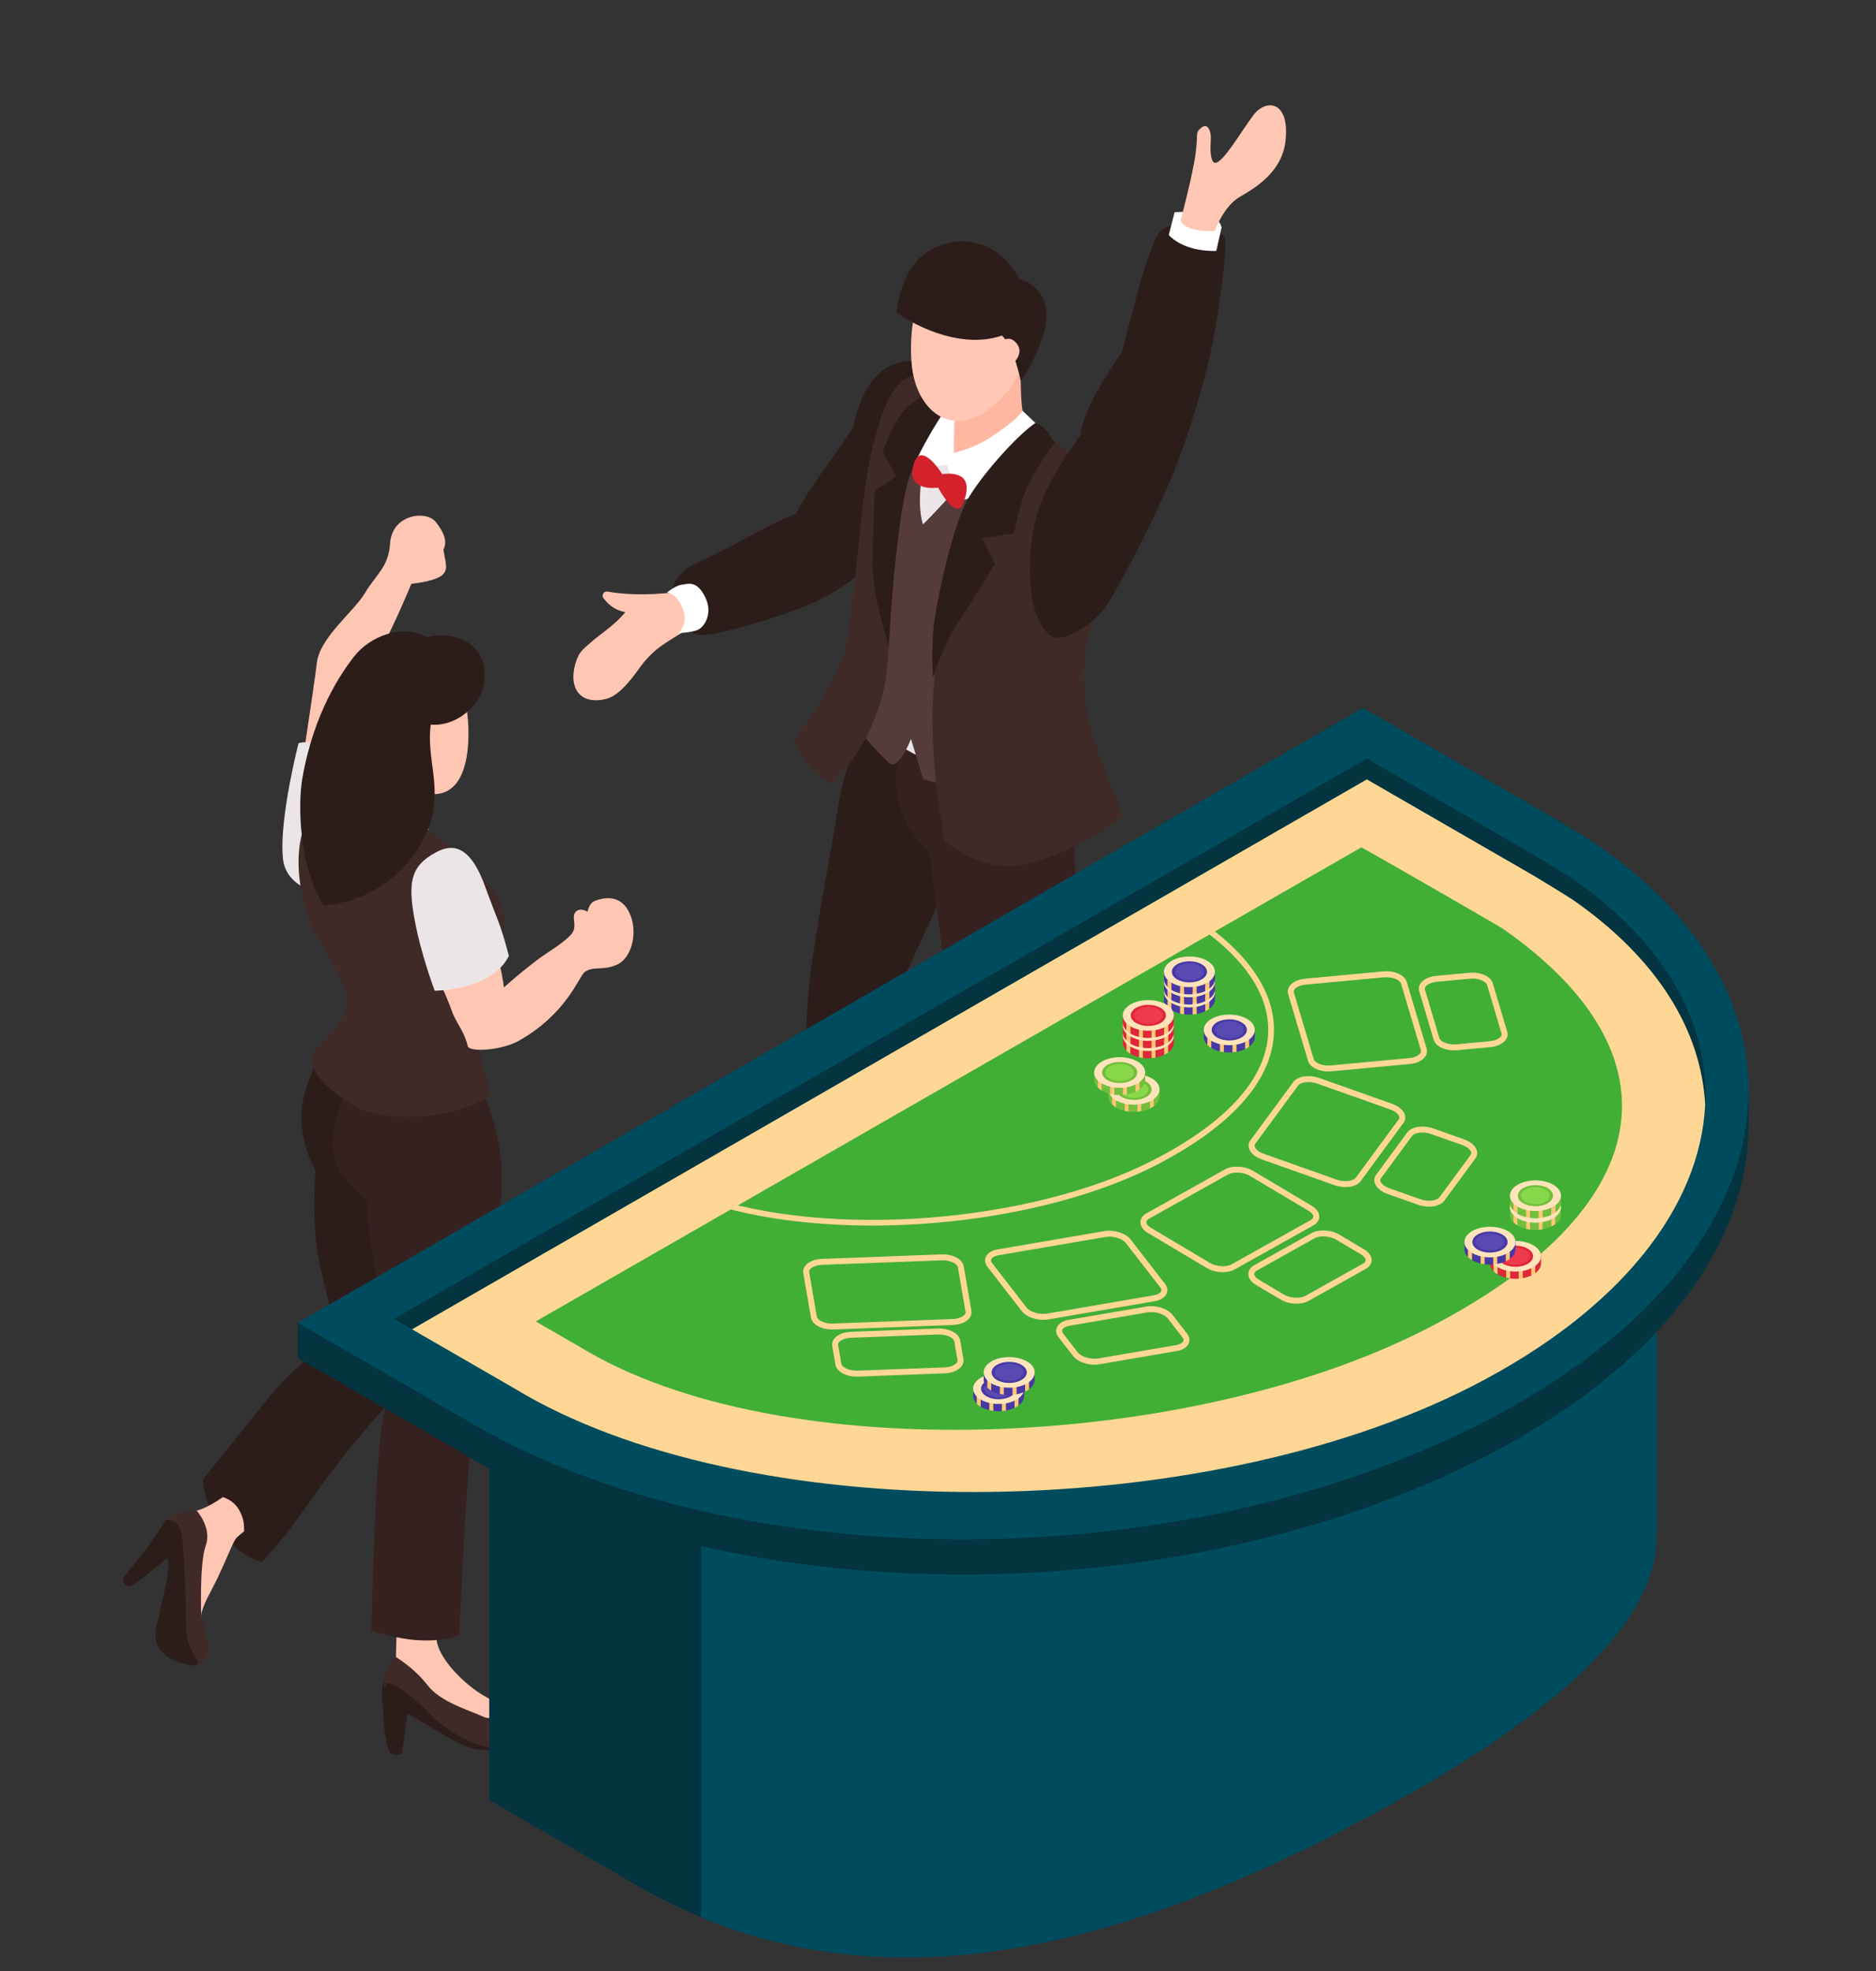 <?xml version="1.0" encoding="utf-8"?>
<!-- Generator: Adobe Illustrator 15.0.0, SVG Export Plug-In . SVG Version: 6.00 Build 0)  -->
<!DOCTYPE svg PUBLIC "-//W3C//DTD SVG 1.1//EN" "http://www.w3.org/Graphics/SVG/1.1/DTD/svg11.dtd">
<svg version="1.1" id="Layer_1" xmlns="http://www.w3.org/2000/svg" xmlns:xlink="http://www.w3.org/1999/xlink" x="0px" y="0px"
	 width="511.594px" height="537.682px" viewBox="0 0 511.594 537.682" enable-background="new 0 0 511.594 537.682"
	 xml:space="preserve">
<rect x="0" y="0" width="511.594" height="537.682" fill="#333333" stroke="none"/>
<g>
	<g>
		<g>
			<path fill="#2C1D1B" d="M254.243,99.11c-16.29-4.174-20.195,10.966-21.65,17.602c-4.01,6.404-11.657,15.702-15.502,23.416
				c-8.083,3.035-15.585,8.187-25.792,12.785c-3.958,1.782-8.731,4.299-8.241,11.463c0.202,2.895,2.15,7.208,7.283,8.728
				c3.681,1.091,25.497-5.899,31.309-8.643c16.873-7.956,18.483-15.669,22.833-19.86c7.374-7.112,15.531-9.52,15.541-21.815
				C260.024,114.21,262.113,101.128,254.243,99.11z"/>
			<path fill="#FFC6B3" d="M185.677,161.359c-6.796,0.818-13.267,1.147-20.094-0.01c-0.959-0.162-1.608,1.042-1.034,1.786
				c1.709,2.223,3.6,3.41,6.004,3.822c-3.661,4.356-7.75,6.345-11.752,10.381c-1.639,1.645-2.655,5.617-2.404,8.126
				c0.478,4.824,4.4,6.413,9.164,5.087c3.38-0.942,6.851-5.584,8.702-8.179c4.129-5.778,7.649-7.172,13.649-11.027
				C191.115,168.194,188.332,162.428,185.677,161.359z"/>
			<path fill="#FFFFFF" d="M181.915,161.587c0,0,3.35,0.412,4.621,5.661c0.762,3.172-1.455,5.431-1.455,5.431
				s3.548-0.15,5.221-0.885c1.673-0.74,4.273-4.348,1.997-8.958c-2.273-4.606-4.646-3.588-6.4-3.346
				C184.139,159.73,181.915,161.587,181.915,161.587z"/>
			<path fill="#2C1D1B" d="M241.408,179.706c0,0-11.036,28.147-12.747,39.538c-1.709,11.395-5.143,28.641-7.2,42.993
				c-2.058,14.349-2.031,28.333-1.067,42.347c0.376,5.563,2.408,20.106,1.339,28c1.205,5.14,13.242,5.776,14.67-0.187
				c0.884-3.705,10.124-36.485,11.063-46.797c0.932-10.316-1.507-17.708-1.507-17.708s15.034-32.176,20.3-44.84
				c5.272-12.66,1.691-28.349,1.691-28.349L241.408,179.706z"/>
			<path fill="#2C1D1B" d="M236.198,331.013c0,0,0.406,3.395,1.468,6.945c1.059,3.547-0.244,8.493-0.244,8.493
				s-0.765,2.183-4.058,2.823c-3.055,0.603-5.533-0.133-5.533-0.133s-3.013,3.646-6.945,6.428
				c-3.94,2.785-12.619,4.947-14.985,4.584c-3.808-0.578-5.849-3.549-5.552-5.469c0.289-1.914,4.782-7.215,8.461-9.516
				c2.395-1.494,7.833-6.538,9.467-8.299c2.697-2.906,4.693-6.114,4.693-6.114L236.198,331.013z"/>
			<path fill="#2C1D1B" d="M292.838,359.896c0,0,2.04,7.56,1.783,11.939c-0.254,4.368-1.302,5.411-2.624,6.891
				c-1.321,1.476-2.873,0.836-2.873,0.836s-0.608,9.021-4.886,12.672c-4.274,3.641-12.032,3.992-15.589,2.666
				c-3.565-1.324-1.223-7.781,2.264-14.113c3.484-6.336,7.93-13.152,9.043-18.874C288.487,360.739,292.838,359.896,292.838,359.896z
				"/>
			<path fill="#352120" d="M280.943,191.367c0,0,5.402,7.641,9.707,21.084c3.031,9.451,2.54,32.115,2.54,32.115
				s0.775,22.321-0.667,30.035c-1.434,7.719-1.313,9.285-1.313,9.285s6.192,18.499,5.236,40.381
				c-0.956,21.881-2.738,37.57-2.738,37.57s-1.225,4.139-6.842,4.711c-5.113,0.521-8.854-3.029-8.854-3.029
				s-9.389-46.323-12.866-56.879c-3.473-10.563-4.756-22.732-4.756-22.732l-7.104-52.012c0,0-14.056-9.177-6.854-32.321
				C250.95,185.08,280.943,191.367,280.943,191.367z"/>
			<path fill="#ECE5E8" d="M296.99,132.24c-6.971-13.855-27.334-27.875-42.397-25.701c-7.207,5.744-8.223,11.478-11.542,20.504
				c-2.295,6.251-3.354,13.597-2.603,20.103c2.277,19.553-2.367,38.58-4.055,46.036c5.417,10.227,15.483,14.898,27.189,16.922
				c6.35,1.099,21.938-2.84,23.614-6.885c2.104-15.799,5.613-28.753,11.093-43.521C301.22,151.796,300.966,140.149,296.99,132.24z"
				/>
			<path fill="#563B3B" d="M285.062,117.928c0,0-11.342,4.521-17.7,9.586c-6.354,5.069-11.219,11.219-15.657,15.514
				c-2.119-6.382,0.053-19.981,3.406-24.931c2.9-4.271,2.89-9.896,2.89-9.896l-4.396-3.046c0,0-11.561,7.677-13.617,21.508
				c-2.059,13.832-2.53,27.339-1.904,36.015c0.626,8.675-5.487,34.625-5.487,34.625s7.611,9.051,10.053,10.914
				c2.445,1.863,5.78-6.647,5.78-6.647l3.33,10.914c0,0,12.986,4.311,24.618,3.766c13.619-0.639,16.17-5.956,16.17-5.956
				s-2.945-17.892,2.344-39.583c3.53-14.486,3.354-37.288,3.354-37.288S293.435,125.292,285.062,117.928z"/>
			<path fill="#FFB7A2" d="M260.557,101.971c0,0,1.444,9.536-2.049,12.834c-3.495,3.304-3.521,10.088,3.478,12.367
				c8.479,2.764,14.459-3.348,19.748-7.559c-2.287-4.836-3.401-4.809-3.401-18.385C278.331,90.18,260.557,101.971,260.557,101.971z"
				/>
			<path fill="#FFFFFF" d="M278.858,112.044c0,0-0.871,2.093-8.99,7.406c-5.26,3.437-12.322,4.728-12.322,4.728
				s0.739,3.053,1.876,5.892c1.137,2.836,3.687,6.238,3.687,6.238s9.18-3.499,14.35-7.671c5.172-4.167,7.605-10.709,7.605-10.709
				L278.858,112.044z"/>
			<path fill="#FFFFFF" d="M257.999,108.202c0,0-2.825,0-6.313,7.823c-2.775,6.23-1.914,11.843-1.914,11.843l10.399-1.481
				c0,0-0.236-8.289,0.386-16.177C260.876,106.096,257.999,108.202,257.999,108.202z"/>
			<path fill="#3F2A28" d="M260.579,106.464c0,0-9.963,9.328-13.471,21.403c-4.575,15.743-3.604,47.708-5.837,58.893
				c-2.715,13.557-10.491,23.533-14.459,27.044c-7.051-3.511-10.343-11.738-10.343-11.738s11.918-15.613,13.938-24.672
				c3.036-13.646,3.972-39.993,7.238-54.077c2.734-11.781,5.132-16.542,8.469-19.412C251.686,99.11,260.579,106.464,260.579,106.464
				z"/>
			<path fill="#2C1D1B" d="M254.593,106.539c0,0-4.843,2.03-7.952,5.305c-3.108,3.275-5.946,11.474-5.946,11.474l3.757,6.671
				l-5.929,3.832c0,0-0.645,15.685-0.565,20.891c0.123,7.966,4.374,21.454,4.374,21.454s2.051-35.917,5.711-46.177
				c2.96-8.285,9.467-17.803,9.467-17.803L254.593,106.539z"/>
			<path fill="#3F2A28" d="M275.976,124.178c-5.647,8.311-17.835,36.712-20.866,58.675c-2.76,20.074,2.435,46.411,2.435,46.411
				s10.659,10.175,24.188,5.944c16.986-5.313,24.33-12.729,24.469-12.797c0,0-8.126-19.278-9.658-27.129
				c-3.723-19.117,3.718-30.313,6.474-45.191c1.407-7.609-1.039-14.209-5.502-20.103c-3.477-4.586-12.453-12.063-12.453-12.063
				S277.758,121.561,275.976,124.178z"/>
			<path fill="#FFC7B4" d="M275.913,78.466c-5.255-5.815-19.104-8.203-24.07,0.317c-3.736,6.409-3.889,17.819-2.877,23.063
				c2.127,11.011,11.163,17.564,21.575,9.104C280.473,102.884,284.975,88.493,275.913,78.466z"/>
			<path fill="#2C1D1B" d="M244.451,85.169c0,0,0.823-7.152,3.976-11.948c6.282-9.546,22.145-11.137,29.586,2.86
				c5.836,1.774,9.356,7.128,6.163,16.316c-2.565,7.375-5.828,11.508-5.828,11.508s-1.719-9.081-5.091-12.385
				C261.108,95.712,247.342,87.477,244.451,85.169z"/>
			<path fill="#FFC7B4" d="M271.535,94.811c0,0,3.033-4.602,5.734-1.099c2.704,3.5-2.832,6.902-2.832,6.902L271.535,94.811z"/>
			<path fill="#2C1D1B" d="M282.357,115.361c-5.106,3.443-14.818,14.405-18.523,20.923c-3.703,6.514-7.685,24.265-8.88,32.023
				c-1.192,7.762-0.525,16.514-0.525,16.514s3.346-10.089,6.603-14.736c3.256-4.646,10.273-16.276,10.273-16.276l-3.433-6.934
				l8.68-1.449c0,0,1.523-8.759,4.265-13.963c3.328-6.33,6.816-10.774,6.816-10.774S285.455,116.433,282.357,115.361z"/>
			<path fill="#D4222C" d="M256.949,129.316c0,0-5.798-9.396-7.777-2.774c-2.343,7.878,6.681,6.459,6.681,6.459
				s4.897,9.467,6.901,4.105C265.365,130.114,261.678,128.752,256.949,129.316z"/>
			<path fill="#2C1D1B" d="M294.691,118.673c0,0-9.547,12.471-12.124,22.47c-2.584,10.002-2.979,26.335,3.678,32.045
				c3.146,2.695,10.86-2.384,14.343-6.461c3.481-4.077,15.514-27.917,19.454-37.785c3.793-9.496,8.716-25.258,10.736-35.837
				c2.023-10.579,4.144-26.81,3.087-28.62c-1.054-1.808-13.944-5.354-17.453-1.366c-3.507,3.988-8.222,24.733-10.506,32.944
				C302.226,101.571,295.448,111.454,294.691,118.673z"/>
			<path fill="#FFFFFF" d="M318.727,64.105l1.586-6.194c0,0,5.061-0.529,8.949,0.764c3.891,1.293,3.863,3.415,3.863,3.415
				l-1.433,6.339C331.694,68.429,323.405,68.995,318.727,64.105z"/>
			<path fill="#FFC7B4" d="M321.968,60.101c0,0,3.39-12.726,4.103-18.417c0.714-5.688-0.188-5.407,1.521-6.845
				c1.713-1.438,2.819,0.716,2.574,3.854c-0.245,3.136,0.2,5.216,0.891,5.621c1.887,1.11,7.149-8.079,10.714-12.856
				c3.57-4.775,10.195-3.85,8.74,7.352c-1.242,9.615-11.104,13.893-13.216,15.414c-3.993,2.881-5.981,8.778-5.981,8.778
				S323.289,63.586,321.968,60.101z"/>
		</g>
		<g>
			<path fill="#FFC6B3" d="M81.415,214.755c0,0,4.167-27.073,5-34.01c0.841-6.934,9.993-13.791,13.094-18.973
				c3.091-5.187,6.427-7.041,6.865-13.531c0.547-8.063,9.835-9.087,12.385-5.956c2.548,3.131,3.219,5.621,2.172,7.596
				c0.489,3.55,1.646,5.742-0.788,7.298c-2.44,1.56-7.962,2.038-7.962,2.038s-4.704,11.506-8.512,18.234
				c-2.813,4.974-5.449,7.867-5.449,7.867l-3.17,30.256L81.415,214.755z"/>
			<path fill="#ECE5E8" d="M93.935,206.843c0,0-7.52-5.641-12.52-4.142c-1.823,7.196-5.233,23.347-4.228,31.719
				c1.009,8.373,11.97,9.787,11.97,9.787L93.935,206.843z"/>
			<path fill="#2C1D1B" d="M109.128,379.787c-6.318,5.835-15.856,17.391-22.507,26.802c-8.009,11.335-9.6,13.268-15.263,19.464
				c-14.614-4.747-16.073-22.47-16.073-22.47s15.428-19.314,19.509-24.139c9.606-11.363,17.87-13.598,17.87-13.598
				s-5.994-19.666-6.651-28.871c-0.657-9.209,0-17.732,0-17.732s-6.29-10.389-2.655-21.975c3.64-11.584,8.305-15.281,8.305-15.281
				l21.062,13.888c0,0,3.705,50.612,4.687,60.476C118.395,366.21,114.045,375.25,109.128,379.787z"/>
			<g>
				<path fill="#FFC6B3" d="M106.423,329.496c-14.851-16.638,0.184-33.365,7.693-38.429c3.758,4.914,16.842,12.533,16.965,13.123
					c2.473,11.99,4.059,26.541,0.218,37.981c-2.4,7.123-0.849,16.565-6.498,36.114c2.109,9.859,0.568,27.623-0.729,38.679
					c-0.902,7.709-5.104,20.446-5.053,29.614c0.039,5.641,8.141,13.205,12.944,15.933c4.881,2.769,10.481,5.517,7.663,7.561
					c-4.346,3.147-12.271-0.99-16.439-3.325c-7.854-4.4-12.75-4.269-14.498-8.712c-1.016-2.582-1.439-3.241-0.696-5.974
					c-0.088-1.923,0.956-18.913-0.855-31.944c-2.18-15.687-3.061-33.239,6.328-42.136
					C103.921,351.588,104.675,337.444,106.423,329.496z"/>
			</g>
			<path fill="#FFC6B3" d="M88.437,222.832c0.119-0.553,0.622-1.002,1.152-1.152c7.932-2.186,9.778-6.473,11.154-13.653
				c0.195-1.022,1.542-1.487,2.382-0.965c4.193,2.594,8.529,4.481,13.282,5.782c-4.445,13.277,3.607,16.11,7.104,21.388
				c0.881,1.329-8.301,8.008-13.211,7.321c-4.243-0.602-8.447-1.948-12.082-4.259C94.209,234.744,87.274,228.283,88.437,222.832z"/>
			<path fill="#FFC6B3" d="M99.709,192.385c0.734-6.833,6.342-15.936,14.004-15.358c7.811,0.59,13.118,12.183,13.731,17.582
				c1.033,9.168,0.224,26.466-14.257,20.914C101.913,211.195,98.602,202.58,99.709,192.385z"/>
			<path fill="#FFC6B3" d="M117.041,197.372c0,0-5.798-3.972-6.719,1.677c-0.914,5.645,4.591,7.588,4.591,7.588L117.041,197.372z"/>
			<path fill="#352120" d="M130.23,294.426c0,0,6.841,13.152,6.612,27.472c-0.232,14.319-4.021,40.681-6.313,52.973
				c-3.101,16.641-5.28,71.071-5.28,71.071s-3.451,1.876-11.439,1.415c-5.384-0.309-12.461-2.518-12.461-2.518
				s0.42-31.525,2.321-52.578c0.734-8.126,3.528-14.854,4.58-17.808c-2.183-6.901-8.725-39.708-8.103-46.67
				c-4.041-4.392-12.041-8.726-8.484-22.201c3.556-13.483,6.603-17.274,6.603-17.274L130.23,294.426z"/>
			<path fill="#3F2A28" d="M84.007,250.054c-5.019-15.512-1.954-25.832,2.479-30.907c1.827-2.089,6.152-6.388,10.883-2.125
				c-1.538,7.067,10.66,9.326,19.508,9.326c6.694,5.002,11.257,9.544,16.523,15.25c5.852,6.34,5.997,14.429-2.645,19.65
				c1.919,5.685-0.323,12.631-0.034,23.044c0.113,3.977,1.497,8.95,3.206,14.215c-8.067,6.413-28.675,8.36-37.266,3.152
				c-6.699-4.065-11.902-8.445-11.564-13.352c2.224-4.771,9.786-9.27,9.54-15.201C94.332,265.619,86.305,257.166,84.007,250.054z"/>
			<path fill="#2C1D1B" d="M82.439,212.351c3.141-18.135,10.729-28.883,14.021-33.166c4.476-5.818,13.478-9.107,19.985-5.402
				c7.831-1.988,17.18,2.085,15.6,12.454c-0.951,6.218-7.568,11.997-14.583,11.398c-1.205,9.209,2.996,16.599-0.052,26.588
				c-2.479,8.142-11.475,21.121-29.104,22.778C81.449,236.429,81.239,219.297,82.439,212.351z"/>
			<path fill="#FFC6B3" d="M66.238,414.263c-0.876-3.011-2.673-5.043-5.448-5.925c-2.146,1.472-4.79,3.039-7.146,3.694
				c-5,1.396-8.373,1.766-7.55,6.023c0.833,4.26,3.477,3.522,2.724,12.688c-0.62,7.553-1.348,14.716,0.753,17.33
				c2.094,2.613,1.578,5.306,3.583,3.58c2.015-1.726,1.13-5.924,1.718-11.078c0.314-2.785,2.679-6.431,4.403-10.075
				c3.128-6.593,4.336-10.246,5.364-11.212c0.531-0.501,1.21-1.056,1.923-1.604C66.569,416.489,66.543,415.317,66.238,414.263z"/>
			<g>
				<path fill="#3F2A28" d="M53.643,412.032c0,0,4.22,4.683,2.461,9.547c-1.76,4.862-1.233,18.997-1.233,18.997
					s1.863,6.278,1.743,9.07c-0.168,3.84-2.076,4.688-3.461,4.318c-4.93-1.313-6.831-3.015-9.272-7.289
					c-2.445-4.271,2.231-13.729,2.093-19.388c-0.141-5.66-4.081-9.557-0.771-12.7C47.889,412.032,53.643,412.032,53.643,412.032z"/>
				<path fill="#2C1D1B" d="M45.199,414.589c0,0,4.257-0.71,4.605,5.396c0.353,6.104,0.952,15.451,0.877,20.413
					c-0.101,6.631,0.814,8.61,2.469,11.257c0.499,0.789,2.566,3.548-2.569,2.255c-5.137-1.297-9.35-4.201-7.957-10.194
					c1.388-5.997,3.634-14.571,3.278-17.432C45.446,422.603,42.337,417.741,45.199,414.589z"/>
				<path fill="#2C1D1B" d="M45.971,416.323l-0.771-1.734c0,0-3.591,5.747-6.385,9.238c-2.79,3.486-5.231,6.626-5.231,6.626
					s0,2.246,1.928,2.223c1.396-0.314,12.659-9.817,12.659-9.817L45.971,416.323z"/>
			</g>
			<path fill="#2C1D1B" d="M104.675,458.464c-1.085,3.539-0.232,6.413,0.014,11.451c0.245,5.035,1.58,8.113,1.58,8.113
				s1.489,1.16,3.364,0.093c0.451-2.505,2.162-16.171,2.162-16.171S105.24,456.634,104.675,458.464z"/>
			<path fill="#3F2A28" d="M144.341,466.674c-1.835-1.418-5.465-2.743-8.662-2.068c1.592,2.256-0.956,4.994-3.881,3.63
				c-3.965-1.858-11.599-3.915-15.247-8.647c-3.643-4.724-8.564-7.616-8.564-7.616s-4.249,4.339-3.117,7.83
				c1.129,3.496,6.621,3.771,9.712,6.869c4.805,4.816,13.154,11.222,22.267,9.916C145.961,475.272,147.65,469.22,144.341,466.674z"
				/>
			<path fill="#FFC6B3" d="M117.12,261.114c0.146,0.889,4.794,10.809,6.017,14.4c1.222,3.598,3.372,5.463,4.404,9.75
				c0.465,1.916,9.433,1.123,13.813-1.324c13.284-7.432,16.508-17.679,18.138-18.866c2.312-1.673,5.329-0.194,9.104-2.138
				c3.774-1.943,5.563-9.027,2.903-14.263c-2.653-5.249-7.75-3.564-9.354-2.917c-1.602,0.642-1.898,2.917-1.898,2.917
				s-1.967-1.253-3.223,0c-1.263,1.252,0.249,3.333-0.754,5.438c-1.008,2.101-7.183,5.807-8.811,7.002
				c-5.387,3.96-10.038,8.219-10.038,8.219s-1.295-11.29-5.066-15.222C128.584,250.171,117.12,261.114,117.12,261.114z"/>
			<path fill="#ECE5E8" d="M118.759,232.546c-7.051,3.766-7.463,8.647-5.689,18.304c1.774,9.662,5.479,19.372,5.479,19.372
				s15.505,0,20.222-9.5c-2.409-9.221-3.136-9.702-6.552-19.125C127.529,228.659,121.892,230.874,118.759,232.546z"/>
			<path fill="#2C1D1B" d="M105.236,459.445c0.542-1.745,7.274,2.989,11.783,7.822c4.512,4.828,11.118,7.831,13.754,8.688
				c3.313,1.082,8.574,0.097,8.574,0.097s-6.735,2.917-13.11-0.097c-5.799-2.731-11.277-6.664-15.555-8.688
				C106.404,465.243,103.973,463.53,105.236,459.445z"/>
		</g>
	</g>
	<g>
		<g>
			<g>
				<path fill="#004C5F" d="M191.147,361.196V522.93c53.537,22.216,111.875,8.766,174.024-23.25
					c51.213-26.386,87.275-54.21,86.576-81.331l0.021-0.006V301.694L191.147,361.196z"/>
				<path fill="#604545" d="M133.416,374.378v116.647c0,0,18.531,10.702,24.711,14.268c3.078,1.778,12.317,7.112,12.317,7.112
					c6.815,4.148,13.72,7.629,20.701,10.524V361.196L133.416,374.378z"/>
				<path fill="#03343F" d="M133.416,374.378v116.647c0,0,18.531,10.702,24.711,14.268c3.078,1.778,12.317,7.112,12.317,7.112
					c6.815,4.148,13.72,7.629,20.701,10.524V361.196L133.416,374.378z"/>
			</g>
			<g>
				<path fill="#03343F" d="M476.832,296.935c0,0-17.84-40.588-41.035-56.76c-1.372-0.958-12.437-7.754-14.8-9.035l-49.322-28.463
					L113.33,351.831l-32.134,8.958v9.594c0,0,22.348,12.904,29.795,17.205c3.713,2.142,14.854,8.572,14.854,8.572
					c71.242,43.371,193.512,44.854,278.374,1.511c44.634-22.8,69.148-53.464,72.244-83.986h0.017l0.004-0.258
					C476.817,310.005,477.038,300.341,476.832,296.935z"/>
				<path fill="#004C5F" d="M81.197,360.789l290.479-167.708l49.322,28.464c2.363,1.279,13.428,8.08,14.8,9.033
					c65.002,45.317,51.538,115.044-31.576,157.497c-84.862,43.346-207.132,41.858-278.376-1.51c0,0-11.14-6.431-14.854-8.574
					C103.544,373.688,81.197,360.789,81.197,360.789z"/>
				<g>
					<path fill="#03343F" d="M416.059,237.581c2.074,1.125,11.795,7.1,12.996,7.936c23.086,16.09,34.889,35.689,35.951,55.791
						c1.055-22.074-10.691-43.883-35.951-61.492c-1.201-0.837-10.922-6.809-12.996-7.934l-43.316-25L107.427,359.719
						c0,0,2.009,1.157,4.944,2.853l260.37-149.989L416.059,237.581z"/>
					<path fill="#FFD795" d="M140.164,378.618c62.571,38.09,186.625,37.594,261.161-0.479
						c40.698-20.785,62.354-49.021,63.682-76.834c-1.063-20.101-12.865-39.7-35.951-55.79c-1.201-0.836-10.922-6.811-12.996-7.936
						l-43.316-25l-260.37,149.989c6.26,3.615,16.771,9.683,21.225,12.257C136.858,376.71,140.164,378.618,140.164,378.618z"/>
				</g>
				<g>
					<path fill="#41AF35" d="M409.837,253.307c-0.957-0.671-33.65-19.509-38.572-22.209L146.098,360.422
						c5.688,3.281,12.27,7.08,12.27,7.08c54.334,33.075,165.674,28.129,230.394-4.931
						C452.149,330.194,459.413,287.867,409.837,253.307z"/>
				</g>
				<g>
					<g>
						<path fill="#FFD795" d="M237.804,334.267c-17.277,0-33.86-2.279-47.257-7.026l-0.466-0.165l-0.178-0.635
							c-0.068-0.746-0.149-1.588,13.889-9.744c19.796-11.508,55.043-30.194,74.288-40.313c48.732-25.61,49.207-25.287,49.613-25.012
							c13.605,9.486,20.406,20.234,19.667,31.082c-0.881,12.837-12.063,25.096-32.338,35.454
							C294.16,328.565,265.117,334.263,237.804,334.267z M191.884,326.062c34.284,11.773,88.971,7.56,122.431-9.537
							c19.764-10.094,30.656-21.912,31.491-34.176c0.699-10.192-5.76-20.382-18.687-29.481
							C317.685,256.52,200.577,318.636,191.884,326.062z"/>
					</g>
				</g>
				<g>
					<g>
						<g>
							<path fill="#FFD795" d="M333.335,346.976c-1.471-0.021-3.003-0.401-4.219-1.129l-16.087-9.57
								c-1.297-0.774-2.034-1.848-2.019-2.943c0.01-0.964,0.582-1.809,1.604-2.379l21.466-12.018
								c2.005-1.119,5.339-0.951,7.585,0.389l16.085,9.576c1.299,0.77,2.033,1.843,2.021,2.94c-0.013,0.962-0.583,1.808-1.603,2.38
								l-21.47,12.01C335.781,346.748,334.58,346.991,333.335,346.976z M337.407,319.813c-0.958-0.014-1.871,0.16-2.536,0.532
								l-21.466,12.013c-0.354,0.203-0.771,0.529-0.78,0.994c-0.004,0.498,0.454,1.067,1.232,1.531l16.086,9.576
								c1.737,1.034,4.473,1.198,5.969,0.359l21.469-12.012c0.35-0.195,0.768-0.531,0.774-0.988
								c0.004-0.498-0.454-1.071-1.231-1.534l-16.085-9.575C339.877,320.137,338.606,319.829,337.407,319.813z"/>
						</g>
						<g>
							<path fill="#FFD795" d="M353.456,355.573c-1.471-0.02-3.002-0.4-4.219-1.123l-6.788-4.045
								c-1.297-0.771-2.031-1.842-2.02-2.938c0.011-0.966,0.583-1.811,1.604-2.381l15.609-8.733
								c2.009-1.125,5.344-0.957,7.588,0.379l6.788,4.045c1.302,0.77,2.038,1.842,2.021,2.94c-0.013,0.962-0.582,1.808-1.604,2.38
								l-15.609,8.733C355.905,355.349,354.705,355.591,353.456,355.573z M360.977,337.226c-0.961-0.016-1.874,0.162-2.541,0.532
								l-15.611,8.738c-0.354,0.194-0.77,0.526-0.777,0.991c-0.004,0.494,0.453,1.068,1.231,1.531l6.789,4.041
								c1.737,1.037,4.471,1.198,5.968,0.361l15.611-8.736c0.354-0.195,0.773-0.526,0.777-0.988
								c0.009-0.497-0.452-1.069-1.229-1.534l-6.788-4.043C363.442,337.548,362.174,337.241,360.977,337.226z"/>
						</g>
					</g>
					<g>
						<g>
							<path fill="#FFD795" d="M284.133,359.974c-2.208-0.084-4.42-0.998-5.486-2.375l-9.356-12.08
								c-0.645-0.832-0.819-1.76-0.488-2.61c0.418-1.074,1.585-1.849,3.198-2.127l29.146-4.994c2.688-0.465,5.835,0.541,7.179,2.271
								l9.357,12.082c0.646,0.836,0.817,1.764,0.487,2.614c-0.422,1.075-1.586,1.847-3.2,2.126l-29.144,4.994
								C285.275,359.963,284.705,359.998,284.133,359.974z M302.771,337.297c-0.458-0.016-0.917,0.011-1.352,0.086l-29.146,4.989
								c-1.011,0.174-1.765,0.604-1.964,1.12c-0.12,0.309-0.032,0.657,0.259,1.034l9.354,12.08c0.979,1.26,3.557,2.033,5.631,1.67
								l29.146-4.994c1.011-0.172,1.763-0.602,1.964-1.117c0.12-0.311,0.034-0.66-0.259-1.037l-9.357-12.081
								C306.274,338.054,304.502,337.366,302.771,337.297z"/>
						</g>
						<g>
							<path fill="#FFD795" d="M298.108,372.209c-2.207-0.087-4.416-1-5.482-2.376l-3.951-5.104
								c-0.646-0.834-0.816-1.758-0.487-2.606c0.421-1.078,1.586-1.851,3.198-2.129l21.199-3.634
								c2.686-0.449,5.837,0.541,7.179,2.275l3.947,5.1c0.646,0.83,0.819,1.758,0.488,2.606c-0.418,1.078-1.584,1.851-3.198,2.128
								l-21.198,3.635C299.25,372.198,298.678,372.231,298.108,372.209z M314.205,357.877c-0.46-0.021-0.915,0.004-1.35,0.081
								l-21.197,3.63c-1.013,0.175-1.767,0.604-1.968,1.121c-0.119,0.308-0.031,0.655,0.258,1.034l3.952,5.1
								c0.978,1.258,3.546,2.027,5.629,1.665l21.195-3.628c1.012-0.175,1.764-0.604,1.966-1.124
								c0.121-0.307,0.032-0.653-0.259-1.032l-3.951-5.098C317.712,358.628,315.938,357.942,314.205,357.877z"/>
						</g>
					</g>
					<g>
						<g>
							<path fill="#FFD795" d="M260.336,361.347c-0.174,0.018-0.351,0.031-0.529,0.037l-32.54,1.229
								c-3.094,0.113-5.775-1.301-6.108-3.221l-2.101-12.175c-0.121-0.711,0.079-1.414,0.574-2.022
								c0.872-1.076,2.581-1.771,4.53-1.836l32.543-1.225c3.091-0.117,5.771,1.295,6.105,3.217l2.1,12.178
								c0.124,0.711-0.073,1.41-0.573,2.024C263.545,360.526,262.074,361.183,260.336,361.347z M223.803,345.002
								c-1.291,0.124-2.406,0.583-2.917,1.207c-0.199,0.248-0.276,0.489-0.233,0.731l2.102,12.177
								c0.164,0.962,2.103,1.968,4.451,1.878l32.541-1.229c1.475-0.057,2.771-0.539,3.335-1.231
								c0.199-0.249,0.275-0.487,0.233-0.731l-2.099-12.177c-0.167-0.962-2.104-1.97-4.455-1.879l-32.539,1.228
								C224.081,344.981,223.94,344.991,223.803,345.002z"/>
						</g>
						<g>
							<path fill="#FFD795" d="M258.141,374.534c-0.174,0.017-0.349,0.029-0.527,0.035l-23.665,0.893
								c-3.092,0.115-5.773-1.299-6.105-3.221l-0.887-5.139c-0.122-0.711,0.077-1.412,0.573-2.025
								c0.871-1.07,2.552-1.753,4.532-1.83l23.664-0.895c3.092-0.117,5.773,1.297,6.107,3.217l0.887,5.141
								c0.12,0.715-0.077,1.412-0.574,2.027C261.352,373.714,259.881,374.367,258.141,374.534z M257.553,372.954
								c1.472-0.059,2.772-0.541,3.336-1.234c0.2-0.248,0.277-0.488,0.236-0.734l-0.888-5.139c-0.165-0.959-2.104-1.966-4.451-1.877
								l-23.666,0.893c-1.458,0.066-2.771,0.541-3.335,1.232c-0.202,0.248-0.277,0.487-0.236,0.731l0.887,5.141
								c0.164,0.958,2.104,1.966,4.451,1.878L257.553,372.954z"/>
						</g>
					</g>
					<g>
						<g>
							<path fill="#FFD795" d="M366.348,323.753c-0.798-0.057-1.624-0.221-2.43-0.505l-19.843-7.031
								c-1.787-0.637-3.081-1.749-3.46-2.985c-0.238-0.771-0.104-1.549,0.368-2.188l11.727-15.943
								c1.17-1.593,4.284-2.061,7.099-1.063l19.845,7.035c1.786,0.634,3.083,1.749,3.463,2.986c0.234,0.77,0.104,1.543-0.368,2.186
								l-11.726,15.945C370.184,323.328,368.352,323.888,366.348,323.753z M357.268,295.146c-1.516-0.104-2.796,0.289-3.257,0.914
								l-11.727,15.941c-0.172,0.23-0.21,0.47-0.126,0.752c0.174,0.551,0.918,1.395,2.457,1.938l19.845,7.033
								c2.282,0.809,4.605,0.389,5.262-0.494l11.728-15.943c0.167-0.229,0.208-0.473,0.119-0.751
								c-0.167-0.554-0.913-1.394-2.457-1.939l-19.842-7.032C358.591,295.322,357.909,295.188,357.268,295.146z"/>
						</g>
						<g>
							<path fill="#FFD795" d="M389.156,329.097c-0.801-0.055-1.625-0.22-2.427-0.503l-8.374-2.966
								c-1.786-0.637-3.081-1.755-3.464-2.991c-0.233-0.767-0.104-1.543,0.366-2.186l8.531-11.595c1.171-1.59,4.291-2.056,7.1-1.062
								l8.375,2.968c1.788,0.637,3.083,1.752,3.461,2.988c0.238,0.768,0.108,1.543-0.364,2.186l-8.528,11.596
								C392.995,328.671,391.16,329.231,389.156,329.097z M388.349,308.905c-1.521-0.105-2.8,0.287-3.257,0.91l-8.53,11.596
								c-0.169,0.232-0.21,0.471-0.12,0.751c0.169,0.554,0.913,1.396,2.456,1.94l8.372,2.967c2.294,0.809,4.611,0.389,5.261-0.496
								l8.53-11.596c0.168-0.229,0.206-0.471,0.121-0.75c-0.169-0.554-0.912-1.395-2.456-1.938l-8.377-2.968
								C389.67,309.081,388.988,308.947,388.349,308.905z"/>
						</g>
					</g>
					<g>
						<g>
							<path fill="#FFD795" d="M384.616,290.19c-0.073,0.008-0.15,0.017-0.229,0.023l-21.258,1.982
								c-3.039,0.281-5.859-0.961-6.413-2.829l-5.438-18.257c-0.206-0.707-0.083-1.452,0.354-2.103
								c0.756-1.117,2.359-1.883,4.308-2.073l21.254-1.984c3.043-0.283,5.862,0.96,6.421,2.829l5.436,18.256
								c0.21,0.707,0.081,1.455-0.355,2.104C387.969,289.213,386.457,289.97,384.616,290.19z M355.909,268.565
								c-1.344,0.157-2.48,0.679-2.936,1.35c-0.168,0.25-0.217,0.49-0.145,0.734l5.436,18.261c0.291,0.974,2.368,1.896,4.718,1.677
								l21.256-1.984c1.42-0.112,2.647-0.67,3.115-1.369c0.17-0.248,0.219-0.488,0.146-0.735l-5.436-18.258
								c-0.287-0.971-2.368-1.896-4.717-1.677l-21.257,1.982C356.031,268.551,355.973,268.557,355.909,268.565z"/>
						</g>
						<g>
							<path fill="#FFD795" d="M406.596,285.58c-0.072,0.009-0.148,0.016-0.226,0.024l-8.972,0.836
								c-3.042,0.285-5.862-0.957-6.42-2.826l-3.951-13.275c-0.209-0.707-0.083-1.458,0.354-2.105
								c0.756-1.116,2.363-1.877,4.308-2.073l8.971-0.836c3.043-0.287,5.862,0.958,6.418,2.824l3.952,13.278
								c0.21,0.707,0.085,1.454-0.354,2.105C409.949,284.604,408.436,285.362,406.596,285.58z M391.657,267.789
								c-1.341,0.16-2.48,0.681-2.936,1.35c-0.168,0.25-0.217,0.493-0.145,0.735l3.951,13.277c0.291,0.974,2.371,1.898,4.719,1.682
								l8.973-0.841c1.431-0.134,2.643-0.667,3.117-1.368c0.168-0.248,0.216-0.49,0.144-0.734l-3.951-13.28
								c-0.292-0.972-2.371-1.895-4.72-1.677l-8.971,0.836C391.78,267.777,391.719,267.781,391.657,267.789z"/>
						</g>
					</g>
				</g>
			</g>
		</g>
		<g>
			<g>
				<g>
					<path fill="#DE2739" d="M318.897,282.104c-1.252-1.101-3.357-1.821-5.745-1.821c-2.384,0-4.489,0.722-5.744,1.821h-1.186v1.994
						c-0.018,0.118-0.028,0.237-0.028,0.362c0,0.771,0.373,1.491,0.985,2.111v-3.394h1.063v4.239
						c0.666,0.396,1.479,0.706,2.371,0.921v-5.16h1.063v5.355c0.479,0.063,0.97,0.1,1.477,0.1c0.309,0,0.603-0.031,0.899-0.054
						v-5.401h1.061v5.266c0.879-0.152,1.677-0.405,2.376-0.742v-4.521h1.06v3.887c0.965-0.715,1.566-1.615,1.566-2.605v-2.357
						H318.897L318.897,282.104z"/>
					<path fill="#FFC678" d="M307.179,283.181v3.393c0.304,0.308,0.646,0.596,1.063,0.847v-4.239H307.179L307.179,283.181z"/>
					<path fill="#FFC678" d="M310.614,283.181v5.159c0.344,0.081,0.695,0.149,1.063,0.195v-5.354H310.614z"/>
					<path fill="#FFC678" d="M314.051,283.181v5.4c0.362-0.031,0.717-0.073,1.061-0.137v-5.266h-1.061V283.181z"/>
					<path fill="#FFC678" d="M317.488,283.181v4.521c0.393-0.188,0.743-0.399,1.06-0.635v-3.889h-1.06V283.181z"/>
				</g>
				<g>
					<path fill="#FFE3BB" d="M313.152,278.295c3.847,0,6.962,1.871,6.962,4.179s-3.115,4.174-6.962,4.174
						c-3.843,0-6.958-1.866-6.958-4.174S309.309,278.295,313.152,278.295z"/>
					<ellipse fill="#DE2739" cx="313.152" cy="282.473" rx="4.8" ry="2.881"/>
					<path fill="#ED3A4C" d="M313.152,280.132c2.158,0,3.905,1.046,3.905,2.342c0,1.293-1.747,2.342-3.905,2.342
						c-2.155,0-3.903-1.049-3.903-2.342C309.247,281.178,310.995,280.132,313.152,280.132z"/>
				</g>
			</g>
			<g>
				<g>
					<path fill="#4838A5" d="M330.109,270.218c-1.255-1.099-3.36-1.823-5.746-1.823s-4.491,0.724-5.747,1.823h-1.181v1.992
						c-0.021,0.121-0.032,0.24-0.032,0.363c0,0.775,0.376,1.486,0.988,2.109v-3.396h1.06v4.241c0.67,0.398,1.479,0.711,2.375,0.923
						v-5.164h1.061v5.362c0.477,0.061,0.97,0.097,1.478,0.097c0.308,0,0.601-0.032,0.899-0.054v-5.405h1.058v5.272
						c0.881-0.158,1.683-0.412,2.377-0.744v-4.528h1.059v3.892c0.966-0.716,1.567-1.615,1.567-2.605v-2.355H330.109z"/>
					<path fill="#FFC678" d="M318.391,271.288v3.395c0.3,0.308,0.644,0.599,1.06,0.848v-4.241L318.391,271.288L318.391,271.288z"/>
					<path fill="#FFC678" d="M321.824,271.288v5.164c0.342,0.079,0.692,0.148,1.061,0.197v-5.361H321.824z"/>
					<path fill="#FFC678" d="M325.262,271.288v5.406c0.363-0.027,0.715-0.076,1.058-0.133v-5.273H325.262z"/>
					<path fill="#FFC678" d="M328.697,271.288v4.527c0.393-0.188,0.743-0.401,1.059-0.637v-3.892L328.697,271.288L328.697,271.288z"
						/>
				</g>
				<g>
					<ellipse fill="#FFE3BB" cx="324.363" cy="270.584" rx="6.96" ry="4.175"/>
					<ellipse fill="#4838A5" cx="324.363" cy="270.584" rx="4.799" ry="2.88"/>
					<ellipse fill="#5949B2" cx="324.363" cy="270.585" rx="3.905" ry="2.344"/>
				</g>
			</g>
			<g>
				<g>
					<path fill="#DE2739" d="M318.897,279.342c-1.252-1.1-3.357-1.819-5.745-1.819c-2.384,0-4.489,0.721-5.744,1.819h-1.186v1.996
						c-0.018,0.116-0.028,0.238-0.028,0.359c0,0.776,0.373,1.491,0.985,2.112v-3.395h1.063v4.239
						c0.666,0.399,1.479,0.711,2.371,0.923v-5.162h1.063v5.357c0.479,0.063,0.97,0.102,1.477,0.102c0.309,0,0.603-0.032,0.899-0.057
						v-5.402h1.061v5.27c0.879-0.155,1.677-0.407,2.376-0.742v-4.526h1.06v3.892c0.965-0.718,1.566-1.615,1.566-2.609v-2.355
						L318.897,279.342L318.897,279.342z"/>
					<path fill="#FFC678" d="M307.179,280.416v3.396c0.304,0.305,0.646,0.594,1.063,0.845v-4.239L307.179,280.416L307.179,280.416z"
						/>
					<path fill="#FFC678" d="M310.614,280.416v5.162c0.344,0.079,0.695,0.147,1.063,0.196v-5.358H310.614z"/>
					<path fill="#FFC678" d="M314.051,280.416v5.401c0.362-0.027,0.717-0.071,1.061-0.133v-5.27L314.051,280.416L314.051,280.416z"
						/>
					<path fill="#FFC678" d="M317.488,280.416v4.526c0.393-0.19,0.743-0.4,1.06-0.635v-3.893L317.488,280.416L317.488,280.416z"/>
				</g>
				<g>
					<path fill="#FFE3BB" d="M313.152,275.535c3.847,0,6.962,1.87,6.962,4.174c0,2.31-3.115,4.179-6.962,4.179
						c-3.843,0-6.958-1.869-6.958-4.179C306.194,277.405,309.309,275.535,313.152,275.535z"/>
					<path fill="#DE2739" d="M313.152,276.832c2.653,0,4.8,1.289,4.8,2.877c0,1.593-2.146,2.881-4.8,2.881
						c-2.649,0-4.799-1.288-4.799-2.881C308.353,278.121,310.501,276.832,313.152,276.832z"/>
					<ellipse fill="#ED3A4C" cx="313.152" cy="279.71" rx="3.905" ry="2.343"/>
				</g>
			</g>
			<g>
				<g>
					<path fill="#4838A5" d="M330.109,267.456c-1.255-1.099-3.36-1.82-5.746-1.82s-4.491,0.721-5.747,1.82h-1.181v1.995
						c-0.021,0.118-0.032,0.237-0.032,0.358c0,0.775,0.376,1.49,0.988,2.113v-3.395h1.06v4.239c0.67,0.399,1.479,0.711,2.375,0.922
						v-5.161h1.061v5.358c0.477,0.064,0.97,0.102,1.478,0.102c0.308,0,0.601-0.032,0.899-0.055v-5.404h1.058v5.27
						c0.881-0.158,1.683-0.408,2.377-0.744v-4.524h1.059v3.892c0.966-0.716,1.567-1.615,1.567-2.609v-2.354L330.109,267.456
						L330.109,267.456z"/>
					<path fill="#FFC678" d="M318.391,268.528v3.395c0.3,0.307,0.644,0.594,1.06,0.844v-4.238L318.391,268.528L318.391,268.528z"/>
					<path fill="#FFC678" d="M321.824,268.528v5.161c0.342,0.08,0.692,0.152,1.061,0.197v-5.358H321.824z"/>
					<path fill="#FFC678" d="M325.262,268.528v5.405c0.363-0.031,0.715-0.074,1.058-0.136v-5.27L325.262,268.528L325.262,268.528z"
						/>
					<path fill="#FFC678" d="M328.697,268.528v4.525c0.393-0.188,0.743-0.398,1.059-0.634v-3.892L328.697,268.528L328.697,268.528z"
						/>
				</g>
				<g>
					<path fill="#FFE3BB" d="M324.363,263.647c3.843,0,6.96,1.869,6.96,4.178c0,2.303-3.117,4.174-6.96,4.174
						c-3.845,0-6.96-1.871-6.96-4.174C317.403,265.516,320.518,263.647,324.363,263.647z"/>
					<ellipse fill="#4838A5" cx="324.363" cy="267.823" rx="4.799" ry="2.879"/>
					<path fill="#5949B2" d="M324.363,265.482c2.155,0,3.905,1.046,3.905,2.343c0,1.293-1.75,2.342-3.905,2.342
						c-2.156,0-3.902-1.048-3.902-2.342C320.459,266.528,322.205,265.482,324.363,265.482z"/>
				</g>
			</g>
			<g>
				<g>
					<path fill="#DE2739" d="M318.897,276.579c-1.252-1.098-3.357-1.82-5.745-1.82c-2.384,0-4.489,0.725-5.744,1.82h-1.186v1.994
						c-0.018,0.121-0.028,0.242-0.028,0.361c0,0.773,0.373,1.493,0.985,2.113v-3.395h1.063v4.238
						c0.666,0.401,1.479,0.713,2.371,0.924v-5.162h1.063v5.357c0.479,0.063,0.97,0.102,1.477,0.102c0.309,0,0.603-0.034,0.899-0.055
						v-5.404h1.061v5.271c0.879-0.157,1.677-0.409,2.376-0.745v-4.524h1.06v3.892c0.965-0.717,1.566-1.615,1.566-2.609v-2.356
						L318.897,276.579L318.897,276.579z"/>
					<path fill="#FFC678" d="M307.179,277.653v3.396c0.304,0.306,0.646,0.597,1.063,0.845v-4.238h-1.063V277.653z"/>
					<path fill="#FFC678" d="M310.614,277.653v5.162c0.344,0.082,0.695,0.149,1.063,0.196v-5.358H310.614z"/>
					<path fill="#FFC678" d="M314.051,277.653v5.404c0.362-0.027,0.717-0.074,1.061-0.134v-5.271H314.051L314.051,277.653z"/>
					<path fill="#FFC678" d="M317.488,277.653v4.525c0.393-0.188,0.743-0.398,1.06-0.634v-3.892H317.488L317.488,277.653z"/>
				</g>
				<g>
					<ellipse fill="#FFE3BB" cx="313.152" cy="276.95" rx="6.962" ry="4.175"/>
					<ellipse fill="#DE2739" cx="313.152" cy="276.949" rx="4.8" ry="2.879"/>
					<ellipse fill="#ED3A4C" cx="313.152" cy="276.949" rx="3.905" ry="2.344"/>
				</g>
			</g>
			<g>
				<g>
					<path fill="#71BF3B" d="M314.992,296.753c-1.254-1.1-3.356-1.822-5.745-1.822c-2.386,0-4.492,0.725-5.745,1.822h-1.185v1.992
						c-0.017,0.121-0.028,0.242-0.028,0.363c0,0.772,0.372,1.49,0.985,2.11v-3.393h1.063v4.239c0.667,0.398,1.477,0.711,2.371,0.92
						v-5.159h1.063v5.358c0.475,0.061,0.967,0.097,1.475,0.097c0.309,0,0.603-0.03,0.897-0.054v-5.401h1.063v5.266
						c0.88-0.151,1.678-0.405,2.374-0.739v-4.525h1.061v3.89c0.966-0.717,1.568-1.614,1.568-2.608v-2.354L314.992,296.753
						L314.992,296.753z"/>
					<path fill="#FFC678" d="M303.276,297.827v3.393c0.304,0.307,0.645,0.596,1.063,0.848v-4.239L303.276,297.827L303.276,297.827z"
						/>
					<path fill="#FFC678" d="M306.71,297.827v5.16c0.344,0.08,0.694,0.149,1.063,0.197v-5.357H306.71z"/>
					<path fill="#FFC678" d="M310.146,297.827v5.402c0.363-0.027,0.717-0.074,1.063-0.138v-5.266L310.146,297.827L310.146,297.827z"
						/>
					<path fill="#FFC678" d="M313.581,297.827v4.525c0.393-0.189,0.745-0.401,1.061-0.637v-3.89L313.581,297.827L313.581,297.827z"
						/>
				</g>
				<g>
					<ellipse fill="#FFE3BB" cx="309.247" cy="297.121" rx="6.964" ry="4.175"/>
					<ellipse fill="#71BF3B" cx="309.247" cy="297.12" rx="4.801" ry="2.881"/>
					<ellipse fill="#89D84C" cx="309.247" cy="297.12" rx="3.903" ry="2.342"/>
				</g>
			</g>
			<g>
				<g>
					<path fill="#71BF3B" d="M311.091,292.149c-1.254-1.099-3.358-1.817-5.746-1.817c-2.386,0-4.489,0.72-5.745,1.817h-1.186v1.996
						c-0.017,0.117-0.03,0.238-0.03,0.359c0,0.776,0.379,1.491,0.988,2.114v-3.396h1.063v4.238c0.667,0.401,1.477,0.711,2.372,0.924
						v-5.162h1.059v5.357c0.479,0.061,0.97,0.1,1.479,0.1c0.307,0,0.6-0.029,0.896-0.056v-5.401h1.063v5.27
						c0.878-0.155,1.678-0.408,2.375-0.743v-4.524h1.06v3.891c0.964-0.717,1.567-1.616,1.567-2.61v-2.354h-1.216V292.149z"/>
					<path fill="#FFC678" d="M299.372,293.226v3.396c0.304,0.307,0.644,0.596,1.063,0.844v-4.237h-1.063V293.226z"/>
					<path fill="#FFC678" d="M302.808,293.226v5.162c0.341,0.081,0.694,0.147,1.059,0.195v-5.357H302.808z"/>
					<path fill="#FFC678" d="M306.241,293.226v5.401c0.368-0.026,0.718-0.071,1.063-0.133v-5.269H306.241L306.241,293.226z"/>
					<path fill="#FFC678" d="M309.679,293.226v4.525c0.392-0.189,0.743-0.4,1.06-0.635v-3.891H309.679L309.679,293.226z"/>
				</g>
				<g>
					<path fill="#FFE3BB" d="M305.345,288.344c3.845,0,6.961,1.871,6.961,4.175c0,2.308-3.116,4.178-6.961,4.178
						s-6.961-1.87-6.961-4.178C298.384,290.215,301.5,288.344,305.345,288.344z"/>
					<path fill="#71BF3B" d="M305.345,289.642c2.649,0,4.801,1.289,4.801,2.877c0,1.592-2.15,2.881-4.801,2.881
						c-2.651,0-4.8-1.289-4.8-2.881C300.545,290.931,302.695,289.642,305.345,289.642z"/>
					<ellipse fill="#89D84C" cx="305.345" cy="292.52" rx="3.902" ry="2.342"/>
				</g>
			</g>
			<g>
				<g>
					<path fill="#4838A5" d="M330.109,264.694c-1.255-1.099-3.36-1.82-5.746-1.82s-4.491,0.721-5.747,1.82h-1.181v1.994
						c-0.021,0.119-0.032,0.241-0.032,0.361c0,0.776,0.376,1.492,0.988,2.114v-3.395h1.06v4.238c0.67,0.4,1.479,0.711,2.375,0.922
						v-5.16h1.061v5.357c0.477,0.063,0.97,0.099,1.478,0.099c0.308,0,0.601-0.031,0.899-0.056v-5.4h1.058v5.268
						c0.881-0.156,1.683-0.406,2.377-0.742v-4.525h1.059v3.891c0.966-0.716,1.567-1.616,1.567-2.61v-2.355L330.109,264.694
						L330.109,264.694z"/>
					<path fill="#FFC678" d="M318.391,265.769v3.395c0.3,0.305,0.644,0.594,1.06,0.844v-4.238L318.391,265.769L318.391,265.769z"/>
					<path fill="#FFC678" d="M321.824,265.769v5.16c0.342,0.081,0.692,0.149,1.061,0.197v-5.357H321.824z"/>
					<path fill="#FFC678" d="M325.262,265.769v5.4c0.363-0.027,0.715-0.07,1.058-0.133v-5.268L325.262,265.769L325.262,265.769z"/>
					<path fill="#FFC678" d="M328.697,265.769v4.525c0.393-0.189,0.743-0.4,1.059-0.635v-3.891L328.697,265.769L328.697,265.769z"/>
				</g>
				<g>
					<ellipse fill="#FFE3BB" cx="324.363" cy="265.063" rx="6.96" ry="4.177"/>
					<ellipse fill="#4838A5" cx="324.363" cy="265.062" rx="4.799" ry="2.881"/>
					<ellipse fill="#5949B2" cx="324.363" cy="265.062" rx="3.905" ry="2.342"/>
				</g>
			</g>
			<g>
				<g>
					<path fill="#4838A5" d="M340.972,280.531c-1.253-1.099-3.357-1.82-5.745-1.82c-2.39,0-4.492,0.722-5.745,1.82h-1.187v1.993
						c-0.016,0.119-0.027,0.238-0.027,0.362c0,0.775,0.373,1.49,0.986,2.112v-3.395h1.063v4.24c0.666,0.396,1.479,0.711,2.371,0.922
						v-5.162h1.062v5.357c0.479,0.063,0.971,0.1,1.479,0.1c0.307,0,0.602-0.033,0.896-0.057v-5.4h1.063v5.269
						c0.879-0.154,1.676-0.406,2.375-0.744v-4.522h1.06v3.891c0.967-0.717,1.567-1.618,1.567-2.609v-2.355L340.972,280.531
						L340.972,280.531z"/>
					<path fill="#FFC678" d="M329.254,281.606V285c0.303,0.306,0.644,0.597,1.063,0.847v-4.24H329.254L329.254,281.606z"/>
					<path fill="#FFC678" d="M332.688,281.606v5.16c0.344,0.082,0.695,0.15,1.063,0.196v-5.356H332.688L332.688,281.606z"/>
					<path fill="#FFC678" d="M336.123,281.606v5.399c0.364-0.028,0.719-0.069,1.063-0.133v-5.269h-1.063V281.606z"/>
					<path fill="#FFC678" d="M339.561,281.606v4.522c0.394-0.188,0.744-0.397,1.06-0.633v-3.892h-1.06V281.606z"/>
				</g>
				<g>
					<ellipse fill="#FFE3BB" cx="335.227" cy="280.9" rx="6.961" ry="4.177"/>
					<ellipse fill="#4838A5" cx="335.227" cy="280.901" rx="4.8" ry="2.881"/>
					<ellipse fill="#5949B2" cx="335.227" cy="280.899" rx="3.905" ry="2.341"/>
				</g>
			</g>
		</g>
		<g>
			<g>
				<g>
					<path fill="#4838A5" d="M278.088,378.388c-1.254-1.1-3.358-1.82-5.744-1.82c-2.39,0-4.493,0.722-5.746,1.82h-1.186v1.991
						c-0.019,0.121-0.029,0.24-0.029,0.364c0,0.773,0.375,1.49,0.987,2.113v-3.396h1.06v4.239c0.67,0.396,1.48,0.71,2.376,0.921
						v-5.16h1.061v5.356c0.477,0.062,0.97,0.099,1.479,0.099c0.306,0,0.6-0.031,0.896-0.056v-5.399h1.06v5.269
						c0.881-0.156,1.678-0.407,2.374-0.746v-4.521h1.062v3.889c0.967-0.717,1.566-1.617,1.566-2.606v-2.356H278.088L278.088,378.388
						z"/>
					<path fill="#FFC678" d="M266.37,379.462v3.395c0.302,0.306,0.644,0.595,1.06,0.846v-4.239L266.37,379.462L266.37,379.462z"/>
					<path fill="#FFC678" d="M269.806,379.462v5.16c0.342,0.081,0.694,0.148,1.061,0.197v-5.357H269.806z"/>
					<path fill="#FFC678" d="M273.24,379.462v5.4c0.363-0.028,0.718-0.07,1.061-0.133v-5.269L273.24,379.462L273.24,379.462z"/>
					<path fill="#FFC678" d="M276.674,379.462v4.521c0.395-0.187,0.747-0.4,1.062-0.635v-3.888L276.674,379.462L276.674,379.462z"/>
				</g>
				<g>
					<ellipse fill="#FFE3BB" cx="272.344" cy="378.755" rx="6.958" ry="4.177"/>
					<path fill="#4838A5" d="M272.344,375.874c2.648,0,4.799,1.289,4.799,2.881c0,1.587-2.149,2.881-4.799,2.881
						c-2.652,0-4.803-1.294-4.803-2.881C267.541,377.163,269.692,375.874,272.344,375.874z"/>
					<path fill="#5949B2" d="M272.344,376.413c2.153,0,3.9,1.048,3.9,2.342c0,1.293-1.747,2.342-3.9,2.342
						c-2.157,0-3.904-1.049-3.904-2.342C268.44,377.461,270.187,376.413,272.344,376.413z"/>
				</g>
			</g>
			<g>
				<g>
					<path fill="#4838A5" d="M280.959,373.953c-1.252-1.101-3.356-1.821-5.746-1.821c-2.386,0-4.49,0.723-5.744,1.821h-1.186v1.993
						c-0.018,0.117-0.03,0.238-0.03,0.361c0,0.773,0.377,1.491,0.99,2.112v-3.394h1.06v4.238c0.67,0.396,1.479,0.709,2.373,0.92
						v-5.158h1.062v5.357c0.479,0.063,0.971,0.098,1.477,0.098c0.31,0,0.603-0.03,0.899-0.056v-5.399h1.061v5.267
						c0.878-0.153,1.677-0.405,2.372-0.743v-4.523h1.063v3.89c0.967-0.715,1.566-1.616,1.566-2.608v-2.354L280.959,373.953
						L280.959,373.953z"/>
					<path fill="#FFC678" d="M269.243,375.026v3.395c0.3,0.307,0.644,0.598,1.06,0.846v-4.238h-1.06V375.026z"/>
					<path fill="#FFC678" d="M272.676,375.026v5.158c0.344,0.082,0.696,0.151,1.062,0.2v-5.358H272.676z"/>
					<path fill="#FFC678" d="M276.114,375.026v5.4c0.363-0.027,0.717-0.07,1.061-0.134v-5.267H276.114L276.114,375.026z"/>
					<path fill="#FFC678" d="M279.545,375.026v4.523c0.392-0.188,0.747-0.396,1.063-0.635v-3.889H279.545L279.545,375.026z"/>
				</g>
				<g>
					<ellipse fill="#FFE3BB" cx="275.213" cy="374.32" rx="6.961" ry="4.176"/>
					<path fill="#4838A5" d="M275.213,371.44c2.652,0,4.801,1.289,4.801,2.879c0,1.593-2.147,2.879-4.801,2.879
						c-2.651,0-4.799-1.286-4.799-2.879C270.414,372.729,272.562,371.44,275.213,371.44z"/>
					<ellipse fill="#5949B2" cx="275.213" cy="374.32" rx="3.904" ry="2.341"/>
				</g>
			</g>
		</g>
		<g>
			<g>
				<g>
					<path fill="#DE2739" d="M419.026,342.267c-1.256-1.099-3.359-1.818-5.745-1.818c-2.389,0-4.494,0.721-5.748,1.818h-1.185v1.992
						c-0.014,0.122-0.03,0.243-0.03,0.364c0,0.774,0.376,1.489,0.99,2.112v-3.394h1.06v4.238c0.67,0.399,1.479,0.711,2.375,0.922
						v-5.16h1.061v5.357c0.477,0.063,0.969,0.097,1.479,0.097c0.309,0,0.601-0.029,0.896-0.053v-5.401h1.059v5.267
						c0.882-0.153,1.679-0.405,2.376-0.74v-4.525h1.062v3.891c0.966-0.717,1.565-1.615,1.565-2.609v-2.355h-1.214V342.267z"/>
					<path fill="#FFC678" d="M407.308,343.343v3.395c0.302,0.306,0.643,0.595,1.06,0.845v-4.238L407.308,343.343L407.308,343.343z"
						/>
					<path fill="#FFC678" d="M410.741,343.343v5.16c0.343,0.079,0.695,0.148,1.061,0.197v-5.357H410.741z"/>
					<path fill="#FFC678" d="M414.177,343.343v5.401c0.364-0.028,0.715-0.072,1.059-0.136v-5.267L414.177,343.343L414.177,343.343z"
						/>
					<path fill="#FFC678" d="M417.612,343.343v4.525c0.393-0.19,0.746-0.4,1.062-0.635v-3.892L417.612,343.343L417.612,343.343z"/>
				</g>
				<g>
					<path fill="#FFE3BB" d="M413.281,338.461c3.843,0,6.958,1.871,6.958,4.174c0,2.308-3.115,4.179-6.958,4.179
						c-3.845,0-6.963-1.871-6.963-4.179C406.318,340.332,409.436,338.461,413.281,338.461z"/>
					<path fill="#DE2739" d="M413.281,339.754c2.647,0,4.8,1.289,4.8,2.881c0,1.593-2.151,2.882-4.8,2.882
						c-2.649,0-4.801-1.289-4.801-2.882C408.48,341.043,410.63,339.754,413.281,339.754z"/>
					<path fill="#ED3A4C" d="M413.281,340.293c2.153,0,3.9,1.049,3.9,2.342c0,1.296-1.747,2.345-3.9,2.345
						c-2.158,0-3.907-1.049-3.907-2.345C409.372,341.342,411.121,340.293,413.281,340.293z"/>
				</g>
			</g>
			<g>
				<g>
					<path fill="#71BF3B" d="M424.465,328.935c-1.253-1.101-3.358-1.822-5.744-1.822c-2.387,0-4.493,0.723-5.744,1.822h-1.186v1.993
						c-0.02,0.118-0.03,0.237-0.03,0.36c0,0.775,0.374,1.492,0.985,2.113v-3.395h1.063v4.238c0.671,0.398,1.479,0.712,2.375,0.922
						v-5.16h1.06v5.358c0.479,0.063,0.972,0.097,1.479,0.097c0.305,0,0.603-0.029,0.898-0.053v-5.402h1.062v5.27
						c0.878-0.156,1.677-0.408,2.374-0.743v-4.525h1.061v3.892c0.964-0.717,1.565-1.615,1.565-2.61v-2.354H424.465L424.465,328.935z
						"/>
					<path fill="#FFC678" d="M412.746,330.008v3.396c0.303,0.307,0.645,0.594,1.063,0.844v-4.238L412.746,330.008L412.746,330.008z"
						/>
					<path fill="#FFC678" d="M416.184,330.008v5.16c0.341,0.081,0.693,0.151,1.06,0.198v-5.358H416.184z"/>
					<path fill="#FFC678" d="M419.619,330.008v5.402c0.363-0.028,0.716-0.073,1.062-0.134v-5.27L419.619,330.008L419.619,330.008z"
						/>
					<path fill="#FFC678" d="M423.055,330.008v4.525c0.392-0.189,0.743-0.399,1.061-0.636v-3.891L423.055,330.008L423.055,330.008z"
						/>
				</g>
				<g>
					<ellipse fill="#FFE3BB" cx="418.721" cy="329.301" rx="6.96" ry="4.177"/>
					<path fill="#71BF3B" d="M418.721,326.423c2.651,0,4.799,1.287,4.799,2.88c0,1.591-2.146,2.88-4.799,2.88
						c-2.653,0-4.798-1.289-4.798-2.88C413.923,327.71,416.068,326.423,418.721,326.423z"/>
					<path fill="#89D84C" d="M418.721,326.959c2.155,0,3.902,1.049,3.902,2.344c0,1.29-1.747,2.341-3.902,2.341
						c-2.156,0-3.905-1.051-3.905-2.341C414.816,328.008,416.565,326.959,418.721,326.959z"/>
				</g>
			</g>
			<g>
				<g>
					<path fill="#71BF3B" d="M424.465,325.751c-1.253-1.1-3.358-1.82-5.744-1.82c-2.387,0-4.493,0.721-5.744,1.82h-1.186v1.994
						c-0.02,0.119-0.03,0.238-0.03,0.361c0,0.772,0.374,1.49,0.985,2.112v-3.395h1.063v4.239c0.671,0.397,1.479,0.713,2.375,0.922
						v-5.161h1.06v5.358c0.479,0.063,0.972,0.1,1.479,0.1c0.305,0,0.603-0.033,0.898-0.057v-5.401h1.062v5.268
						c0.878-0.153,1.677-0.405,2.374-0.741v-4.525h1.061v3.892c0.964-0.718,1.565-1.616,1.565-2.61v-2.354L424.465,325.751
						L424.465,325.751z"/>
					<path fill="#FFC678" d="M412.746,326.825v3.395c0.303,0.307,0.645,0.596,1.063,0.846v-4.239L412.746,326.825L412.746,326.825z"
						/>
					<path fill="#FFC678" d="M416.184,326.825v5.162c0.341,0.08,0.693,0.146,1.06,0.195v-5.357H416.184z"/>
					<path fill="#FFC678" d="M419.619,326.825v5.4c0.363-0.028,0.716-0.07,1.062-0.134v-5.268L419.619,326.825L419.619,326.825z"/>
					<path fill="#FFC678" d="M423.055,326.825v4.525c0.392-0.189,0.743-0.399,1.061-0.635v-3.892L423.055,326.825L423.055,326.825z"
						/>
				</g>
				<g>
					<ellipse fill="#FFE3BB" cx="418.721" cy="326.12" rx="6.96" ry="4.177"/>
					<path fill="#71BF3B" d="M418.721,323.24c2.651,0,4.799,1.288,4.799,2.879s-2.146,2.883-4.799,2.883
						c-2.653,0-4.798-1.292-4.798-2.883S416.068,323.24,418.721,323.24z"/>
					<ellipse fill="#89D84C" cx="418.721" cy="326.119" rx="3.902" ry="2.342"/>
				</g>
			</g>
			<g>
				<g>
					<path fill="#4838A5" d="M412.064,338.396c-1.253-1.1-3.357-1.822-5.746-1.822c-2.388,0-4.491,0.724-5.746,1.822h-1.182v1.992
						c-0.019,0.121-0.03,0.237-0.03,0.358c0,0.776,0.374,1.491,0.985,2.114v-3.396h1.062v4.238c0.669,0.403,1.48,0.712,2.373,0.924
						v-5.162h1.063v5.362c0.477,0.061,0.97,0.096,1.475,0.096c0.308,0,0.604-0.031,0.899-0.054v-5.404h1.061v5.269
						c0.877-0.153,1.679-0.407,2.376-0.742v-4.525h1.06v3.891c0.966-0.713,1.567-1.614,1.567-2.609v-2.352H412.064L412.064,338.396z
						"/>
					<path fill="#FFC678" d="M400.345,339.467v3.396c0.304,0.307,0.646,0.596,1.062,0.844v-4.238L400.345,339.467L400.345,339.467z"
						/>
					<path fill="#FFC678" d="M403.78,339.467v5.162c0.344,0.081,0.695,0.151,1.063,0.2v-5.362H403.78z"/>
					<path fill="#FFC678" d="M407.217,339.467v5.404c0.362-0.027,0.718-0.074,1.061-0.136v-5.27L407.217,339.467L407.217,339.467z"
						/>
					<path fill="#FFC678" d="M410.654,339.467v4.525c0.39-0.187,0.743-0.399,1.06-0.636v-3.891L410.654,339.467L410.654,339.467z"/>
				</g>
				<g>
					<ellipse fill="#FFE3BB" cx="406.318" cy="338.763" rx="6.963" ry="4.175"/>
					<ellipse fill="#4838A5" cx="406.318" cy="338.762" rx="4.8" ry="2.879"/>
					<path fill="#5949B2" d="M406.318,336.421c2.156,0,3.906,1.048,3.906,2.344c0,1.293-1.75,2.34-3.906,2.34
						c-2.153,0-3.903-1.047-3.903-2.34C402.413,337.469,404.163,336.421,406.318,336.421z"/>
				</g>
			</g>
		</g>
	</g>
</g>
</svg>
